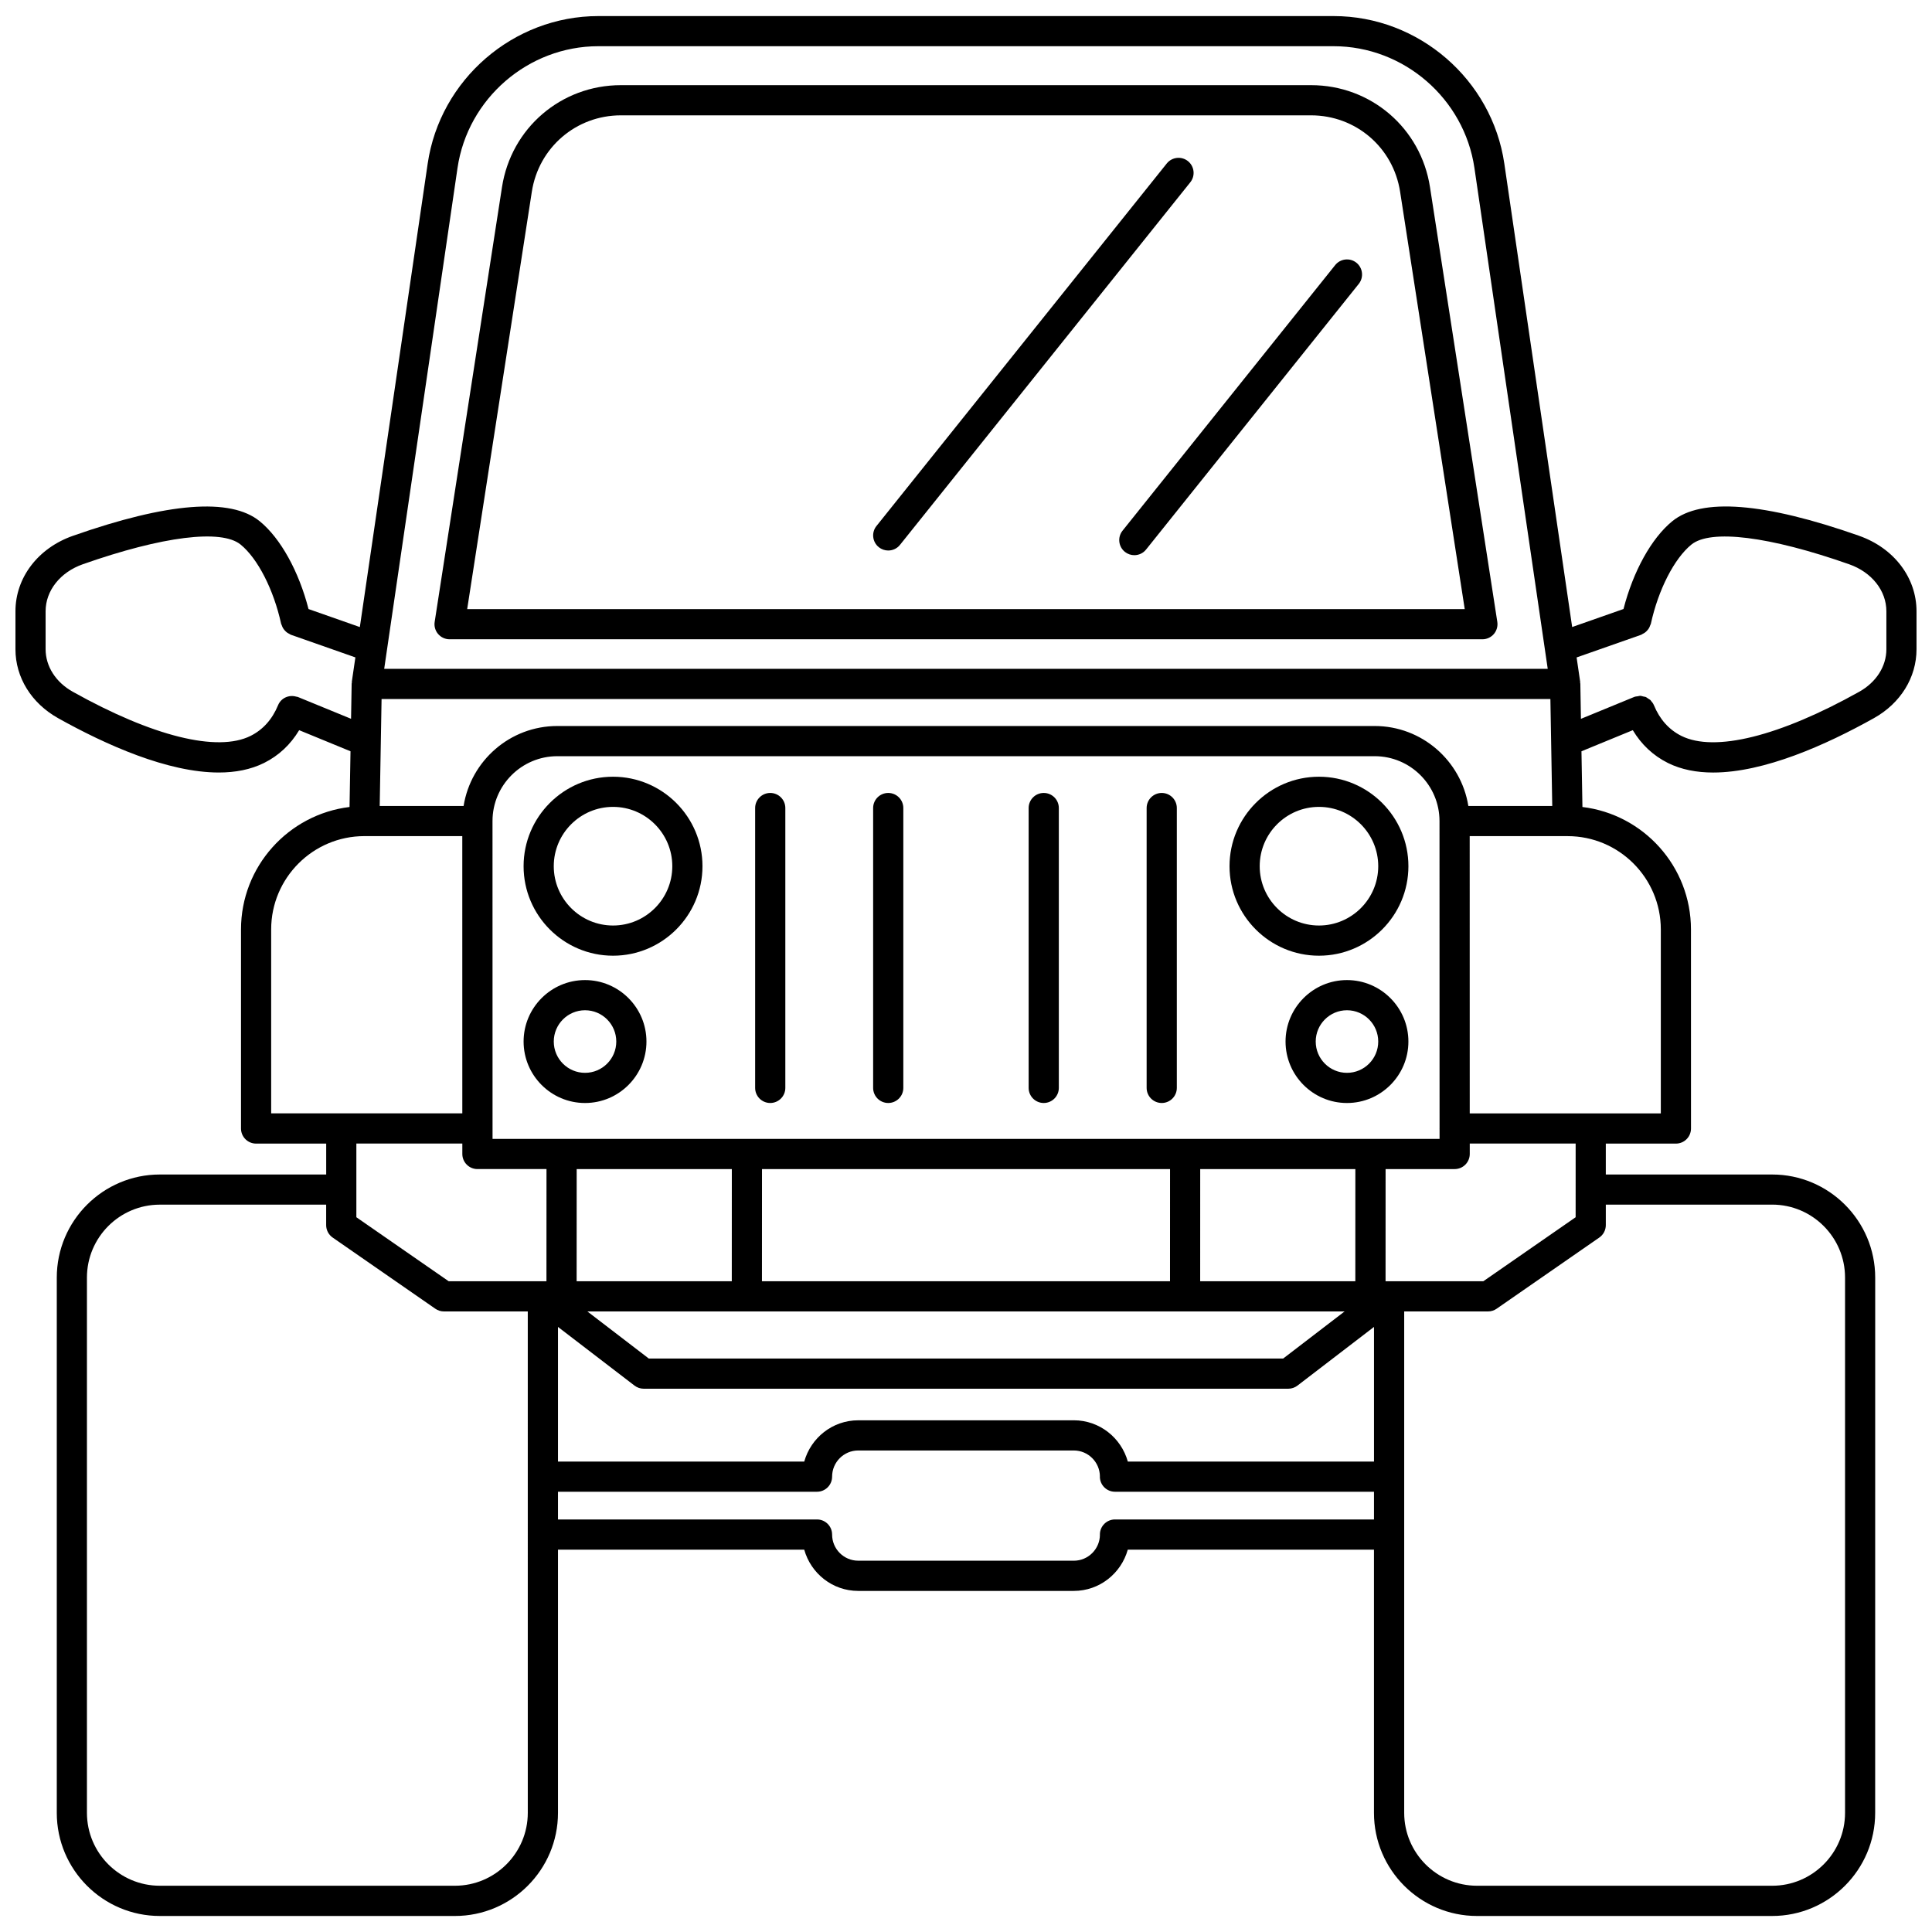 <?xml version="1.0" encoding="UTF-8"?>
<!-- Uploaded to: SVG Repo, www.svgrepo.com, Generator: SVG Repo Mixer Tools -->
<svg width="800px" height="800px" version="1.1" viewBox="144 144 512 512" xmlns="http://www.w3.org/2000/svg">
 <defs>
  <clipPath id="a">
   <path d="m148.09 148.09h503.81v503.81h-503.81z"/>
  </clipPath>
 </defs>
 <path d="m306.46 349.84c-13.07 0-23.703 10.641-23.703 23.715 0 13.074 10.633 23.715 23.703 23.715 13.07 0 23.703-10.641 23.703-23.715 0-13.074-10.633-23.715-23.703-23.715zm0 39.43c-8.66 0-15.707-7.051-15.707-15.719 0-8.668 7.047-15.719 15.707-15.719 8.66 0 15.707 7.051 15.707 15.719 0 8.672-7.047 15.719-15.707 15.719z"/>
 <path d="m299.04 403.73c-8.977 0-16.281 7.309-16.281 16.289s7.305 16.289 16.281 16.289c8.977 0 16.277-7.309 16.277-16.289 0.004-8.98-7.301-16.289-16.277-16.289zm0 24.582c-4.57 0-8.285-3.719-8.285-8.293s3.719-8.293 8.285-8.293c4.566 0 8.281 3.719 8.281 8.293s-3.711 8.293-8.281 8.293z"/>
 <path d="m348.12 354.14c-2.211 0-4 1.793-4 4v74.164c0 2.207 1.789 4 4 4s4-1.793 4-4v-74.168c0-2.207-1.789-3.996-4-3.996z"/>
 <path d="m379.39 354.14c-2.211 0-4 1.793-4 4v74.164c0 2.207 1.789 4 4 4 2.211 0 4-1.793 4-4v-74.168c0-2.207-1.793-3.996-4-3.996z"/>
 <path d="m493.54 349.84c-13.07 0-23.703 10.641-23.703 23.715 0 13.074 10.633 23.715 23.703 23.715 13.07 0 23.703-10.641 23.703-23.715 0-13.074-10.637-23.715-23.703-23.715zm0 39.43c-8.66 0-15.707-7.051-15.707-15.719 0-8.668 7.047-15.719 15.707-15.719 8.66 0 15.707 7.051 15.707 15.719 0 8.672-7.047 15.719-15.707 15.719z"/>
 <path d="m500.96 403.73c-8.977 0-16.277 7.309-16.277 16.289s7.301 16.289 16.277 16.289c8.977 0 16.281-7.309 16.281-16.289s-7.305-16.289-16.281-16.289zm0 24.582c-4.57 0-8.281-3.719-8.281-8.293s3.715-8.293 8.281-8.293c4.566 0 8.285 3.719 8.285 8.293s-3.715 8.293-8.285 8.293z"/>
 <path d="m451.87 354.14c-2.211 0-4 1.793-4 4v74.164c0 2.207 1.789 4 4 4 2.211 0 4-1.793 4-4v-74.168c0-2.207-1.793-3.996-4-3.996z"/>
 <path d="m420.6 354.14c-2.211 0-4 1.793-4 4v74.164c0 2.207 1.789 4 4 4 2.211 0 4-1.793 4-4v-74.168c0-2.207-1.789-3.996-4-3.996z"/>
 <path d="m260.11 312.02c0.758 0.887 1.871 1.395 3.039 1.395h273.7c1.168 0 2.273-0.508 3.039-1.395 0.754-0.887 1.09-2.062 0.914-3.215l-17.84-115.21c-2.418-15.66-15.68-27.027-31.52-27.027h-182.89c-15.844 0-29.098 11.367-31.52 27.027l-17.84 115.21c-0.184 1.152 0.152 2.328 0.914 3.215zm24.828-117.2c1.816-11.734 11.746-20.254 23.613-20.254h182.88c11.871 0 21.801 8.516 23.613 20.254l17.125 110.6h-264.36z"/>
 <g clip-path="url(#a)">
  <path d="m636.69 285.99c-25.16-8.84-41.82-10.145-49.516-3.863-5.543 4.519-10.375 13.312-12.93 23.266l-13.605 4.777-17.977-122.8c-3.262-22.297-22.707-39.109-45.227-39.109h-194.87c-22.52 0-41.965 16.812-45.227 39.109l-17.977 122.81-13.602-4.777c-2.555-9.957-7.391-18.75-12.93-23.266-7.691-6.281-24.359-4.981-49.512 3.863-9.254 3.246-15.223 11.098-15.223 19.996v10.059c0 7.477 4.227 14.305 11.297 18.262 12.746 7.121 29.078 14.406 42.59 14.406 4.371 0 8.445-0.766 12.008-2.539 3.914-1.953 7.008-4.879 9.293-8.68l13.605 5.59-0.258 14.766c-16.18 1.957-28.762 15.75-28.762 32.453v52.754c0 2.207 1.789 4 4 4h18.578v8.188h-44.086c-15.062 0-27.312 12.258-27.312 27.324v141.85c0 15.07 12.25 27.324 27.312 27.324h78.199c15.062 0 27.312-12.258 27.312-27.324v-69.75h65.258c1.758 6.281 7.473 10.93 14.305 10.93h57.129c6.832 0 12.551-4.644 14.312-10.93h65.242v69.75c0 15.07 12.25 27.324 27.312 27.324h78.199c15.062 0 27.312-12.258 27.312-27.324l0.008-141.85c0-15.07-12.25-27.324-27.312-27.324h-44.082v-8.188h18.578c2.211 0 4-1.793 4-4l-0.008-52.754c0-16.703-12.582-30.5-28.762-32.453l-0.258-14.766 13.605-5.59c2.281 3.801 5.383 6.731 9.293 8.684 3.562 1.773 7.637 2.539 12.008 2.539 13.512 0 29.848-7.285 42.59-14.406 7.074-3.953 11.297-10.785 11.297-18.262v-10.059c0.004-8.902-5.965-16.754-15.211-20.004zm-111.19 159.83h-250.97l-0.012-84.23c0-9.48 7.707-17.191 17.172-17.191h216.62c9.469 0 17.172 7.711 17.172 17.191l0.016 81.395c0 0.027-0.016 0.047-0.016 0.074s0.016 0.047 0.016 0.074zm-82.617 85.504c-1.758-6.285-7.477-10.934-14.312-10.934l-57.133 0.004c-6.832 0-12.547 4.644-14.305 10.934l-65.262-0.004v-35.676l20.281 15.547c0.699 0.535 1.555 0.828 2.43 0.828h170.83c0.879 0 1.734-0.293 2.43-0.828l20.281-15.547v35.676zm-104.94-77.508-0.012 29.73h-41.117l0.012-29.73zm116.13 0-0.008 29.73h-108.14l0.012-29.73zm46.258 37.727-16.277 12.48h-168.12l-16.277-12.48zm-38.27-7.996 0.008-29.73h41.117l-0.008 29.73zm71.066-125.96c-1.922-11.988-12.309-21.188-24.824-21.188h-216.62c-12.516 0-22.898 9.195-24.824 21.188h-22.23l0.492-28.336h309.75l0.492 28.336zm-267.88-169.07c2.695-18.395 18.73-32.27 37.312-32.27h194.87c18.578 0 34.617 13.875 37.312 32.273l19.426 132.73h-308.35zm-42.328 140.18c-0.129-0.051-0.262-0.035-0.391-0.074-1.93-0.574-4.035 0.336-4.828 2.246-1.551 3.766-4.004 6.504-7.285 8.145-8.793 4.391-25.977 0.133-47.121-11.691-4.512-2.516-7.207-6.734-7.207-11.277v-10.059c0-5.461 3.875-10.352 9.871-12.461 21.086-7.414 36.719-9.359 41.809-5.211 4.547 3.707 8.758 11.945 10.734 20.984 0.031 0.141 0.121 0.242 0.164 0.379 0.094 0.277 0.191 0.531 0.344 0.785 0.129 0.215 0.277 0.402 0.441 0.586 0.168 0.191 0.34 0.363 0.543 0.523 0.219 0.168 0.449 0.297 0.699 0.414 0.137 0.066 0.238 0.18 0.387 0.227l17.102 6.004-0.945 6.441c-0.012 0.082 0.023 0.164 0.016 0.246-0.008 0.094-0.059 0.168-0.059 0.266l-0.16 9.316zm-7.055 61.602c0-13.629 11.078-24.719 24.699-24.719h25.949l0.008 73.473h-50.656zm50.66 56.754v2.762c0 2.207 1.793 4 4 4h18.305l-0.012 29.73h-25.91l-24.465-16.965v-19.523zm17.348 177.36c0 10.66-8.664 19.328-19.316 19.328h-78.199c-10.652 0-19.316-8.672-19.316-19.328v-141.84c0-10.66 8.664-19.328 19.316-19.328h44.082v5.434c0 1.312 0.645 2.539 1.723 3.285l27.219 18.871c0.668 0.465 1.461 0.711 2.273 0.711h22.215zm155.61-77.742c-2.211 0-4 1.793-4 4 0 0.02 0.012 0.031 0.012 0.051-0.027 3.797-3.117 6.883-6.922 6.883l-57.133-0.004c-3.82 0-6.922-3.109-6.922-6.93 0-2.207-1.789-4-4-4l-68.645 0.004v-7.348h68.645c2.211 0 4-1.793 4-4 0-3.824 3.102-6.934 6.922-6.934h57.129c3.801 0 6.894 3.082 6.922 6.883 0 0.02-0.012 0.031-0.012 0.051 0 2.207 1.789 4 4 4h68.645v7.348h-68.641zm174.16-83.434c10.652 0 19.316 8.672 19.316 19.328v141.85c0 10.66-8.664 19.328-19.316 19.328h-78.199c-10.652 0-19.316-8.672-19.316-19.328v-132.87h22.215c0.816 0 1.605-0.246 2.273-0.711l27.219-18.871c1.078-0.746 1.723-1.977 1.723-3.285v-5.434zm-52.082 3.344-24.465 16.965h-25.906l0.008-29.73h18.305c1.062 0 2.078-0.418 2.828-1.172 0.746-0.75 1.172-1.766 1.172-2.828v-2.762h28.062zm22.574-76.277v48.754h-50.637l-0.012-73.473h25.949c13.621 0 24.699 11.09 24.699 24.719zm59.777-74.254c0 4.543-2.695 8.758-7.207 11.281-21.145 11.82-38.32 16.078-47.121 11.691-3.281-1.641-5.738-4.383-7.285-8.148-0.18-0.438-0.457-0.801-0.758-1.133-0.047-0.055-0.07-0.137-0.125-0.184-0.188-0.184-0.43-0.285-0.645-0.43-0.211-0.141-0.398-0.324-0.637-0.418-0.188-0.074-0.395-0.07-0.59-0.121-0.305-0.074-0.598-0.184-0.91-0.188-0.199 0-0.398 0.09-0.605 0.117-0.32 0.047-0.641 0.055-0.949 0.184l-14.113 5.797-0.16-9.316c0-0.098-0.051-0.176-0.059-0.273-0.008-0.078 0.027-0.156 0.016-0.238l-0.945-6.441 17.102-6.004c0.145-0.051 0.246-0.16 0.383-0.227 0.25-0.121 0.484-0.246 0.703-0.418 0.203-0.16 0.375-0.332 0.543-0.523 0.164-0.184 0.312-0.371 0.438-0.586 0.148-0.25 0.25-0.508 0.344-0.785 0.043-0.133 0.137-0.238 0.164-0.379 1.977-9.039 6.191-17.277 10.734-20.984 5.086-4.152 20.707-2.207 41.812 5.211 5.992 2.106 9.867 6.996 9.867 12.461z"/>
 </g>
 <path d="m497.84 214.25-56.352 70.383c-1.383 1.723-1.098 4.242 0.621 5.621 0.738 0.586 1.621 0.875 2.496 0.875 1.176 0 2.336-0.512 3.121-1.5l56.355-70.387c1.383-1.723 1.098-4.242-0.621-5.621-1.734-1.375-4.242-1.086-5.621 0.629z"/>
 <path d="m458.82 186.7c-1.727-1.379-4.242-1.09-5.617 0.625l-76.93 96.07c-1.383 1.723-1.098 4.242 0.621 5.621 0.738 0.586 1.621 0.875 2.496 0.875 1.176 0 2.336-0.512 3.121-1.5l76.922-96.07c1.391-1.723 1.109-4.242-0.613-5.621z"/>
</svg>